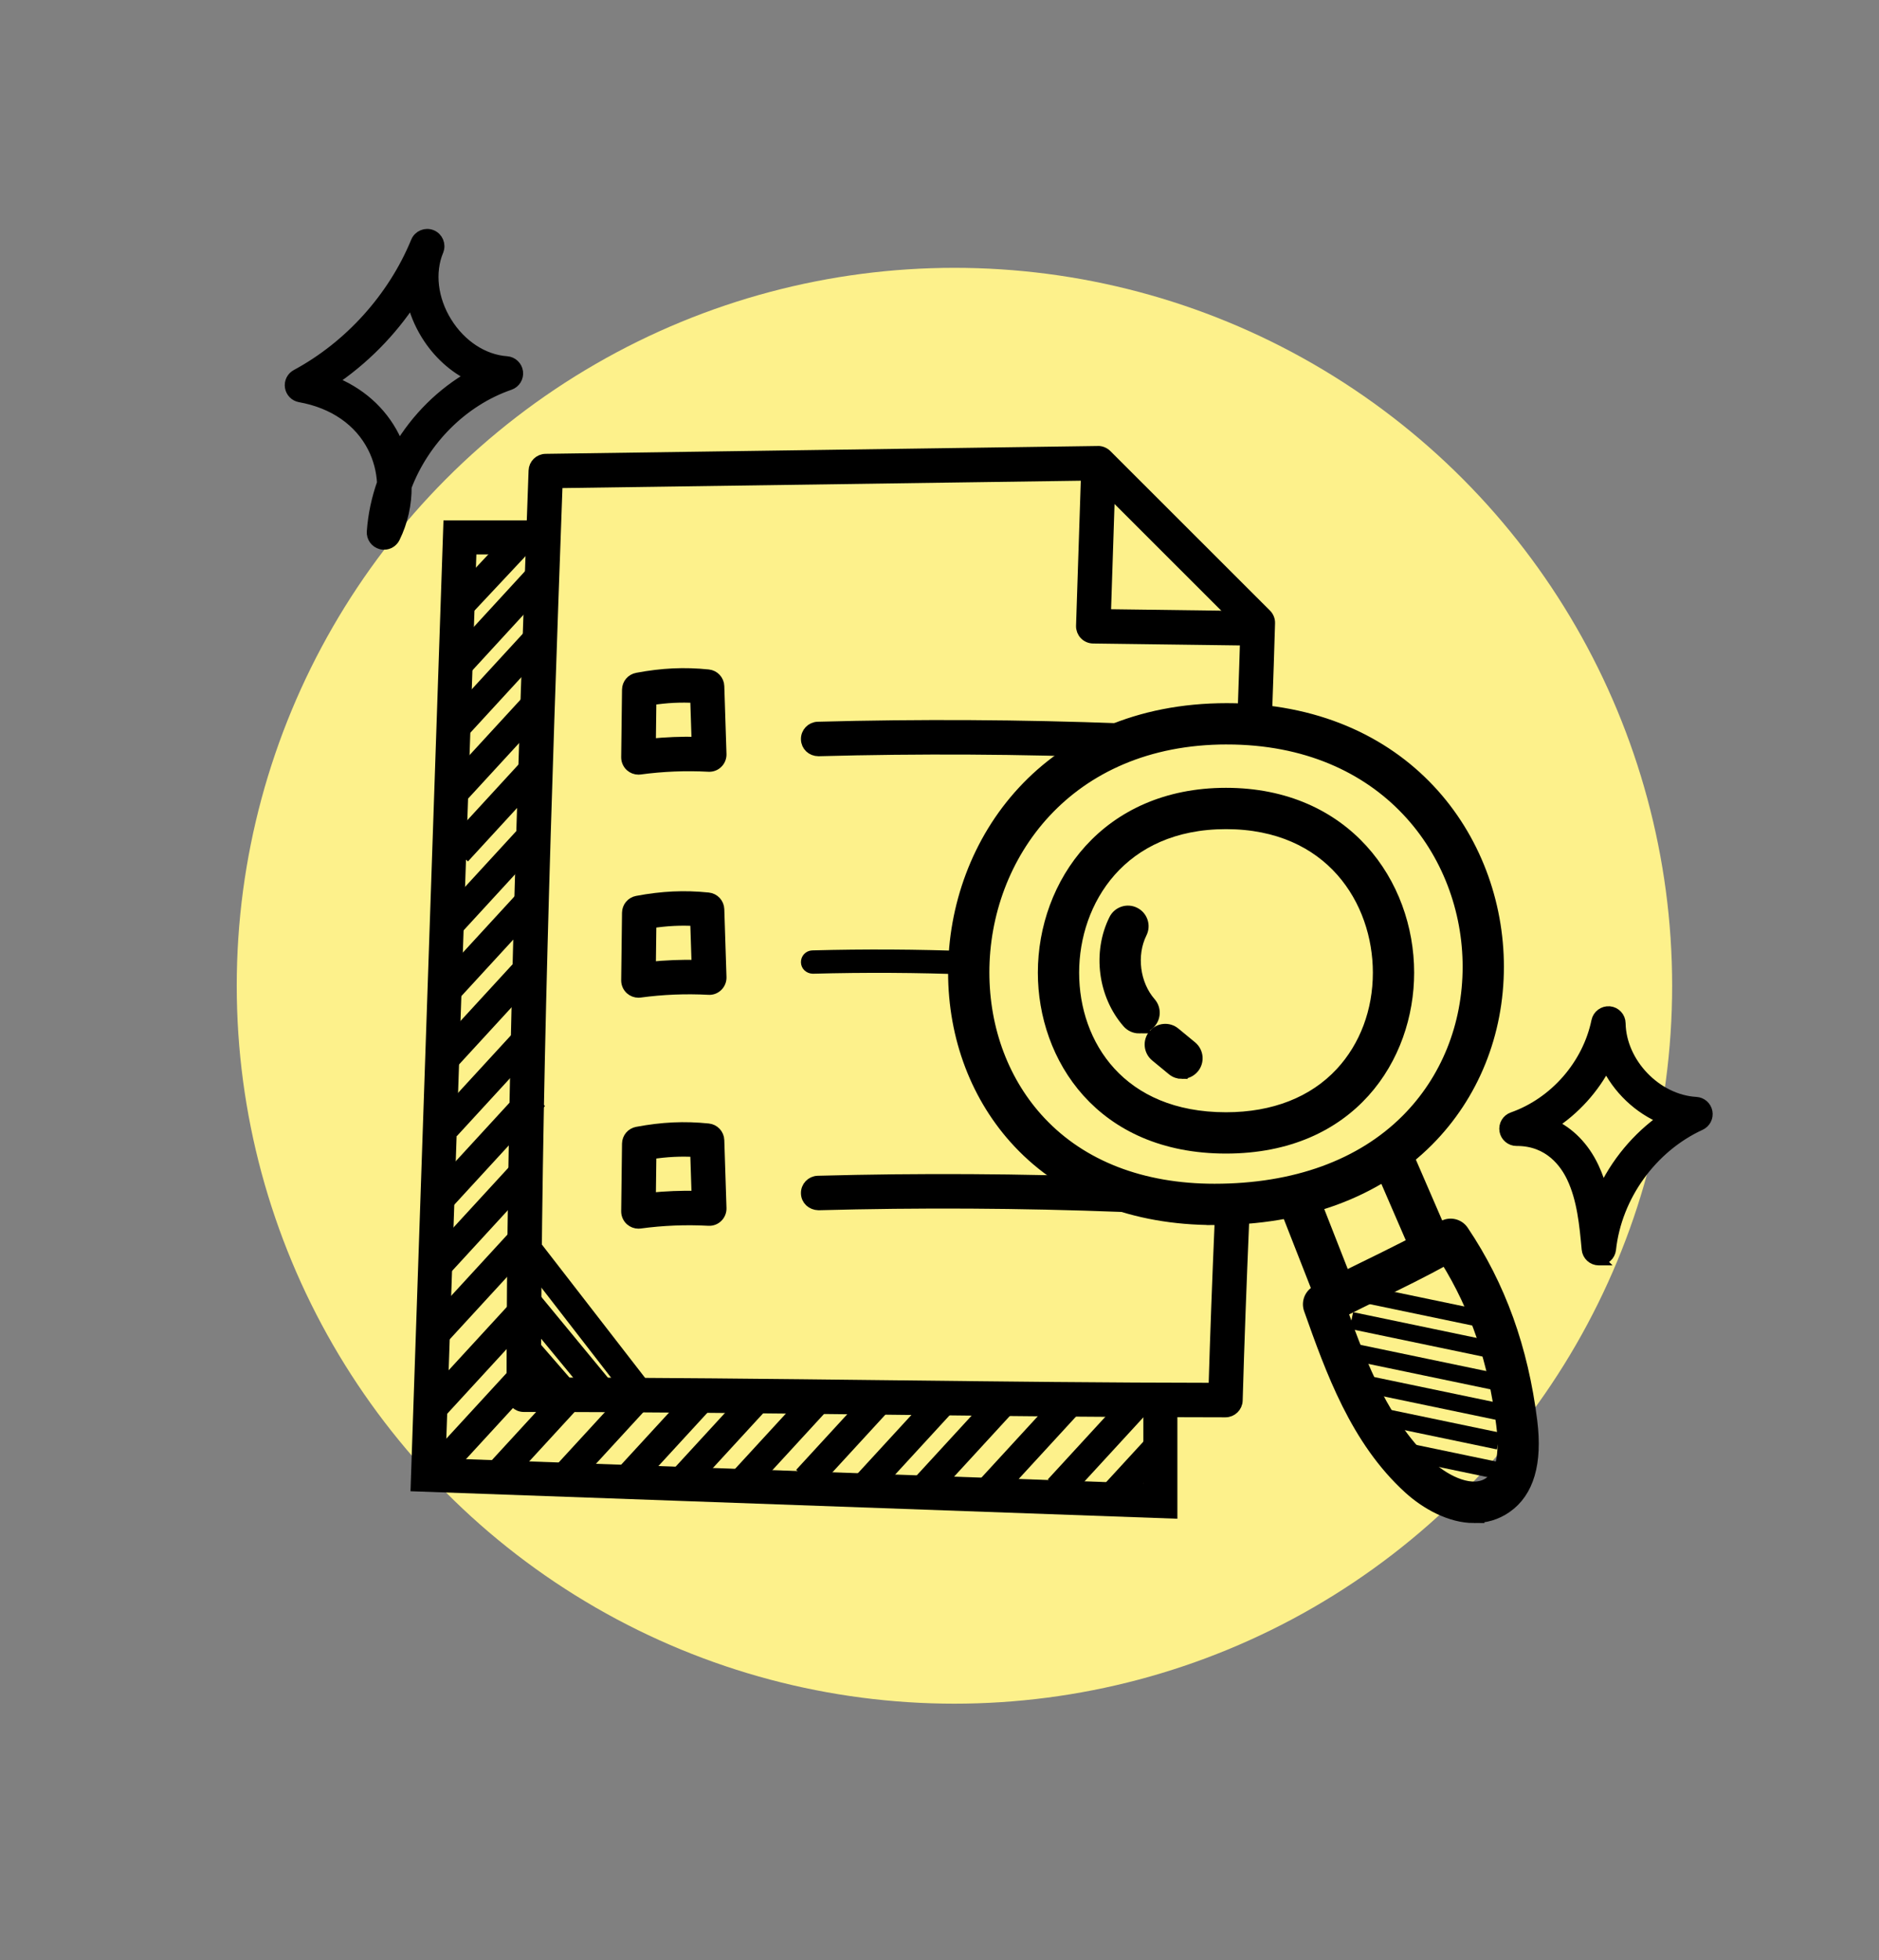 <?xml version="1.0" encoding="UTF-8"?><svg id="Layer_1" xmlns="http://www.w3.org/2000/svg" width="188.5" height="196.595" viewBox="0 0 188.5 196.595"><rect x="0" y="0" width="188.5" height="196.595" fill="#808080" stroke="none"/><circle cx="95.749" cy="98.861" r="72" style="fill:#fdf18b;"/><g><g><path d="M56.899,140.713c-.217,0-.432-.091-.584-.267l-4.04-4.655c-.28-.323-.246-.812,.077-1.092,.32-.281,.81-.246,1.092,.077l4.04,4.656c.28,.322,.246,.811-.077,1.091-.147,.127-.327,.19-.507,.19Z" style="stroke:#000; stroke-miterlimit:10; stroke-width:1.138px;"/><path d="M60.638,140.628c-.223,0-.445-.096-.597-.281l-7.442-9.026c-.272-.33-.225-.817,.105-1.089,.33-.272,.817-.225,1.089,.105l7.442,9.026c.272,.33,.225,.817-.105,1.089-.145,.119-.319,.177-.492,.177Z" style="stroke:#000; stroke-miterlimit:10; stroke-width:1.138px;"/><path d="M63.911,140.114c-.23,0-.46-.103-.612-.3l-10.783-13.924c-.262-.337-.199-.824,.139-1.085,.336-.261,.822-.201,1.085,.139l10.783,13.924c.262,.337,.199,.824-.139,1.085-.141,.109-.307,.162-.473,.162Z" style="stroke:#000; stroke-miterlimit:10; stroke-width:1.138px;"/><path d="M122.411,122.787c-.234,5.526-.443,11.037-.604,16.464-10.626-.008-21.336-.13-32.651-.26-11.527-.132-23.434-.268-35.448-.276,.025-28.628,.992-57.896,2.166-90.327l53.818-.764,15.316,15.304c-.073,2.518-.157,5.056-.249,7.607l-.064,1.428c.777-.025,1.554-0,2.321,.073l.06-1.343c.099-2.749,.189-5.485,.267-8.198,.009-.32-.113-.628-.34-.854l-16.018-16.004c-.222-.221-.562-.359-.836-.339l-55.411,.787c-.618,.009-1.121,.501-1.143,1.118-1.208,33.332-2.209,63.313-2.209,92.674,0,.641,.52,1.16,1.161,1.16,12.395,0,24.691,.14,36.583,.276,11.722,.134,22.795,.261,33.805,.261,.628,0,1.142-.499,1.16-1.127,.166-5.81,.389-11.726,.64-17.658l.039-.859c-.782,.024-1.561,.085-2.333,.213l-.029,.646Z" style="stroke:#000; stroke-miterlimit:10; stroke-width:1.138px;"/><path d="M125.915,64.181h-.015l-16.238-.213c-.312-.004-.609-.133-.824-.359-.215-.225-.331-.528-.321-.84l.524-15.964c.021-.641,.608-1.142,1.198-1.121,.641,.021,1.143,.557,1.122,1.198l-.485,14.78,15.054,.197c.641,.008,1.153,.535,1.146,1.176-.009,.636-.526,1.145-1.161,1.145Z" style="stroke:#000; stroke-miterlimit:10; stroke-width:1.138px;"/><path d="M64.047,77.119c-.282,0-.555-.103-.769-.291-.252-.224-.395-.547-.392-.884l.083-6.78c.008-.553,.404-1.024,.948-1.126,2.534-.475,4.731-.575,7.134-.331,.577,.059,1.023,.536,1.041,1.117l.22,6.811c.01,.325-.116,.639-.349,.867-.23,.228-.543,.348-.874,.329-2.289-.123-4.61-.03-6.887,.278-.053,.007-.105,.01-.156,.01Zm1.232-6.959l-.055,4.491c1.569-.157,3.151-.222,4.73-.186l-.147-4.531c-1.512-.091-2.94-.018-4.527,.226Z" style="stroke:#000; stroke-miterlimit:10; stroke-width:1.138px;"/><path d="M112.543,75.442c-.015,0-.03,0-.045-.001-10.078-.386-20.302-.442-30.388-.168-.67-.005-1.175-.489-1.191-1.129-.018-.641,.487-1.174,1.128-1.192,10.136-.275,20.411-.218,30.539,.169,.641,.025,1.14,.564,1.116,1.204-.024,.625-.539,1.116-1.159,1.116Z" style="stroke:#000; stroke-miterlimit:10; stroke-width:1.138px;"/><path d="M64.047,99.491c-.282,0-.555-.103-.769-.291-.252-.224-.395-.547-.392-.884l.083-6.78c.008-.553,.404-1.024,.948-1.126,2.534-.475,4.731-.575,7.134-.331,.577,.059,1.023,.536,1.041,1.117l.22,6.811c.01,.325-.116,.639-.349,.867-.23,.227-.543,.353-.874,.329-2.289-.123-4.61-.03-6.887,.278-.053,.007-.105,.01-.156,.01Zm1.232-6.959l-.055,4.491c1.569-.157,3.151-.222,4.73-.186l-.147-4.531c-1.512-.09-2.94-.018-4.527,.226Z" style="stroke:#000; stroke-miterlimit:10; stroke-width:1.138px;"/><path d="M97.301,97.173c-.008,0-.016,0-.023-0-5.221-.2-10.517-.229-15.742-.087-.347-.019-.609-.253-.617-.585-.009-.332,.252-.608,.584-.617,5.251-.143,10.574-.113,15.82,.088,.332,.013,.59,.292,.578,.624-.012,.324-.279,.578-.6,.578Z" style="stroke:#000; stroke-miterlimit:10; stroke-width:1.138px;"/><path d="M64.047,122.653c-.282,0-.555-.103-.769-.291-.252-.224-.395-.547-.392-.884l.083-6.78c.008-.553,.404-1.024,.948-1.126,2.534-.474,4.731-.577,7.134-.331,.577,.059,1.023,.536,1.041,1.117l.22,6.811c.01,.325-.116,.639-.349,.867-.23,.228-.543,.349-.874,.329-2.289-.123-4.61-.03-6.887,.278-.053,.007-.105,.01-.156,.01Zm1.232-6.959l-.055,4.491c1.569-.157,3.151-.222,4.73-.186l-.147-4.531c-1.512-.089-2.94-.018-4.527,.226Z" style="stroke:#000; stroke-miterlimit:10; stroke-width:1.138px;"/><path d="M112.543,120.976c-.015,0-.03,0-.045-.001-10.078-.387-20.302-.442-30.388-.168-.67-.021-1.175-.489-1.191-1.129-.018-.641,.487-1.174,1.128-1.192,10.136-.275,20.411-.218,30.539,.169,.641,.025,1.14,.564,1.116,1.204-.024,.625-.539,1.116-1.159,1.116Z" style="stroke:#000; stroke-miterlimit:10; stroke-width:1.138px;"/></g><g><path d="M121.839,122.291c-8.119,0-14.914-2.662-19.649-7.697-4.197-4.465-6.509-10.529-6.509-17.079,0-13.133,9.41-26.427,27.393-26.427,17.876,0,27.227,13.012,27.227,25.865,0,6.7-2.506,12.902-7.055,17.464-5.139,5.152-12.541,7.875-21.407,7.875Zm1.235-48.199c-16.012,0-24.39,11.782-24.39,23.423,0,5.783,2.022,11.117,5.695,15.021,4.153,4.417,10.192,6.751,17.461,6.751,8.051,0,14.718-2.416,19.281-6.992,3.984-3.995,6.179-9.444,6.179-15.342,0-11.36-8.321-22.86-24.224-22.86Z" style="stroke:#000; stroke-miterlimit:10; stroke-width:1.138px;"/><path d="M122.991,115.122c-12.577,0-18.305-9.11-18.305-17.573,0-8.929,6.288-17.969,18.305-17.969,12.018,0,18.306,9.04,18.306,17.969,0,8.463-5.729,17.573-18.306,17.573Zm0-32.537c-10.513,0-15.302,7.758-15.302,14.964,0,7.252,4.732,14.568,15.302,14.568,4.8,0,8.789-1.566,11.536-4.528,2.429-2.622,3.767-6.187,3.767-10.04,0-7.207-4.789-14.964-15.303-14.964Z" style="stroke:#000; stroke-miterlimit:10; stroke-width:1.138px;"/><path d="M147.881,152.179c-2.39,0-4.821-1.362-6.527-2.915-5.335-4.854-7.806-11.813-9.988-17.953-.251-.706,.055-1.488,.719-1.835,1.584-.826,3.207-1.62,4.839-2.418,2.61-1.277,5.309-2.597,7.849-4.069,.684-.398,1.558-.196,1.999,.463,3.713,5.524,5.965,11.764,6.879,19.08,.523,4.194-.328,7.099-2.527,8.636-1.02,.714-2.128,1.01-3.243,1.01Zm-13.245-20.638c1.963,5.488,4.298,11.46,8.738,15.5,1.761,1.602,4.398,2.807,6.029,1.665,1.216-.849,1.642-2.801,1.268-5.802-.802-6.418-2.602-11.735-5.638-16.612-2.245,1.24-4.549,2.368-6.79,3.462-1.212,.593-2.42,1.183-3.607,1.786Z" style="stroke:#000; stroke-miterlimit:10; stroke-width:1.138px;"/><path d="M133.976,131.311c-.6,0-1.167-.362-1.398-.955l-3.687-9.403c-.303-.772,.078-1.642,.851-1.946,.767-.3,1.644,.077,1.946,.851l3.687,9.403c.303,.772-.078,1.642-.851,1.946-.179,.07-.365,.104-.547,.104Z" style="stroke:#000; stroke-miterlimit:10; stroke-width:1.138px;"/><path d="M143.493,126.374c-.58,0-1.132-.339-1.378-.906l-3.73-8.616c-.329-.761,.021-1.646,.782-1.975,.754-.323,1.644,.02,1.975,.782l3.73,8.616c.329,.761-.021,1.646-.782,1.975-.194,.083-.396,.124-.596,.124Z" style="stroke:#000; stroke-miterlimit:10; stroke-width:1.138px;"/><path d="M114.273,103.071c-.417,0-.834-.174-1.131-.515-2.428-2.778-2.975-7.028-1.331-10.33,.37-.743,1.274-1.046,2.012-.676,.743,.368,1.046,1.271,.676,2.012-1.098,2.209-.719,5.162,.904,7.019,.546,.624,.482,1.572-.143,2.118-.284,.249-.637,.372-.987,.372Z" style="stroke:#000; stroke-miterlimit:10; stroke-width:1.138px;"/><path d="M118.573,107.636c-.336,0-.675-.112-.953-.344l-1.673-1.379c-.64-.528-.732-1.475-.204-2.113,.525-.64,1.473-.735,2.113-.204l1.673,1.379c.64,.528,.732,1.475,.204,2.113-.297,.36-.727,.547-1.16,.547Z" style="stroke:#000; stroke-miterlimit:10; stroke-width:1.138px;"/></g><line x1="135.263" y1="129.473" x2="147.99" y2="132.126" style="stroke:#000; stroke-miterlimit:10; stroke-width:1.707px;"/><line x1="135.57" y1="132.432" x2="151.654" y2="135.786" style="stroke:#000; stroke-miterlimit:10; stroke-width:1.707px;"/><line x1="134.949" y1="135.428" x2="151.034" y2="138.781" style="stroke:#000; stroke-miterlimit:10; stroke-width:1.707px;"/><line x1="135.222" y1="138.426" x2="151.307" y2="141.78" style="stroke:#000; stroke-miterlimit:10; stroke-width:1.707px;"/><line x1="137.174" y1="141.78" x2="150.337" y2="144.524" style="stroke:#000; stroke-miterlimit:10; stroke-width:1.707px;"/><line x1="139.045" y1="145.147" x2="152.302" y2="147.911" style="stroke:#000; stroke-miterlimit:10; stroke-width:1.707px;"/><path d="M160.397,126.336h-.01c-.596-.005-1.09-.461-1.146-1.054-.228-2.466-.465-5.017-1.509-7.217-.656-1.386-2.249-3.706-5.55-3.706-.016,0-.031,.003-.047,.001-.564,0-1.046-.407-1.143-.962-.097-.559,.224-1.106,.758-1.293,4.237-1.491,7.559-5.296,8.465-9.694,.12-.581,.659-.97,1.245-.922,.589,.055,1.043,.545,1.051,1.137,.067,4.009,3.635,7.724,7.639,7.951,.533,.03,.976,.419,1.075,.943,.098,.524-.173,1.048-.656,1.271-4.895,2.247-8.436,7.158-9.02,12.509-.064,.589-.562,1.035-1.153,1.035Zm-4.768-13.568c1.787,.813,3.246,2.287,4.201,4.304,.395,.834,.691,1.7,.918,2.578,1.361-2.969,3.518-5.579,6.199-7.447-2.534-1.016-4.65-3.044-5.808-5.516-1.263,2.459-3.185,4.584-5.51,6.081Z" style="stroke:#000; stroke-miterlimit:10; stroke-width:1.138px;"/><path d="M38.523,54.562c-.101,0-.201-.014-.302-.04-.535-.145-.894-.649-.855-1.201,.116-1.668,.47-3.311,1.026-4.881-.063-1.234-.379-2.454-.946-3.575-1.354-2.677-3.965-4.485-7.354-5.091-.486-.087-.864-.471-.942-.958-.078-.489,.161-.972,.596-1.205,5.338-2.876,9.723-7.741,12.028-13.349,.001-.003,.003-.005,.004-.008,0-.003,.003-.005,.003-.008,.246-.591,.922-.873,1.515-.63,.592,.243,.875,.921,.632,1.514q-.001,.001-.001,.003h0c-.903,2.189-.587,4.878,.846,7.194,1.433,2.316,3.697,3.799,6.06,3.968,.549,.039,.996,.46,1.068,1.006,.072,.547-.251,1.068-.772,1.248-4.759,1.643-8.616,5.57-10.404,10.259,.015,1.75-.371,3.505-1.16,5.106-.199,.404-.608,.649-1.041,.649Zm-5.322-16.326c2.821,1.087,5.016,3.01,6.316,5.582,.19,.374,.356,.758,.501,1.148,1.772-2.995,4.317-5.541,7.338-7.25-1.806-.864-3.405-2.306-4.558-4.169-.694-1.122-1.179-2.321-1.448-3.533-2.133,3.249-4.906,6.053-8.149,8.222Z" style="stroke:#000; stroke-miterlimit:10; stroke-width:1.138px;"/><polyline points="54.879 53.896 46.139 53.896 42.945 147.911 116.408 150.544 116.408 140.713" style="fill:none; stroke:#000; stroke-miterlimit:10; stroke-width:3.413px;"/><line x1="51.91" y1="54.562" x2="45.899" y2="60.974" style="stroke:#000; stroke-miterlimit:10; stroke-width:2.844px;"/><line x1="54.156" y1="57.768" x2="45.899" y2="66.752" style="stroke:#000; stroke-miterlimit:10; stroke-width:2.844px;"/><line x1="54.156" y1="63.797" x2="45.899" y2="72.781" style="stroke:#000; stroke-miterlimit:10; stroke-width:2.844px;"/><line x1="54.156" y1="70.159" x2="45.899" y2="79.143" style="stroke:#000; stroke-miterlimit:10; stroke-width:2.844px;"/><line x1="54.156" y1="76.445" x2="45.899" y2="85.429" style="stroke:#000; stroke-miterlimit:10; stroke-width:2.844px;"/><line x1="53.624" y1="83.461" x2="45.367" y2="92.446" style="stroke:#000; stroke-miterlimit:10; stroke-width:2.844px;"/><line x1="53.033" y1="90.454" x2="44.776" y2="99.438" style="stroke:#000; stroke-miterlimit:10; stroke-width:2.844px;"/><line x1="53.624" y1="96.413" x2="44.183" y2="106.686" style="stroke:#000; stroke-miterlimit:10; stroke-width:2.844px;"/><line x1="53.033" y1="104.001" x2="44.776" y2="112.985" style="stroke:#000; stroke-miterlimit:10; stroke-width:2.844px;"/><line x1="53.624" y1="109.96" x2="44.183" y2="120.233" style="stroke:#000; stroke-miterlimit:10; stroke-width:2.844px;"/><line x1="52.53" y1="117.548" x2="44.273" y2="126.532" style="stroke:#000; stroke-miterlimit:10; stroke-width:2.844px;"/><line x1="53.121" y1="123.507" x2="43.68" y2="133.78" style="stroke:#000; stroke-miterlimit:10; stroke-width:2.844px;"/><line x1="51.936" y1="131.987" x2="43.68" y2="140.971" style="stroke:#000; stroke-miterlimit:10; stroke-width:2.844px;"/><line x1="52.528" y1="137.946" x2="43.086" y2="148.219" style="stroke:#000; stroke-miterlimit:10; stroke-width:2.844px;"/><line x1="57.753" y1="139.387" x2="49.495" y2="148.373" style="stroke:#000; stroke-miterlimit:10; stroke-width:2.844px;"/><line x1="64.078" y1="140.031" x2="55.82" y2="149.017" style="stroke:#000; stroke-miterlimit:10; stroke-width:2.844px;"/><line x1="71.144" y1="139.387" x2="62.886" y2="148.373" style="stroke:#000; stroke-miterlimit:10; stroke-width:2.844px;"/><line x1="76.789" y1="139.387" x2="68.531" y2="148.373" style="stroke:#000; stroke-miterlimit:10; stroke-width:2.844px;"/><line x1="82.956" y1="139.387" x2="74.698" y2="148.373" style="stroke:#000; stroke-miterlimit:10; stroke-width:2.844px;"/><line x1="89.176" y1="139.387" x2="80.918" y2="148.373" style="stroke:#000; stroke-miterlimit:10; stroke-width:2.844px;"/><line x1="95.087" y1="140.031" x2="86.829" y2="149.017" style="stroke:#000; stroke-miterlimit:10; stroke-width:2.844px;"/><line x1="100.617" y1="140.654" x2="92.359" y2="149.64" style="stroke:#000; stroke-miterlimit:10; stroke-width:2.844px;"/><line x1="107.312" y1="140.654" x2="99.054" y2="149.64" style="stroke:#000; stroke-miterlimit:10; stroke-width:2.844px;"/><line x1="114.424" y1="140.343" x2="106.166" y2="149.328" style="stroke:#000; stroke-miterlimit:10; stroke-width:2.844px;"/><line x1="116.112" y1="145.147" x2="111.696" y2="149.951" style="stroke:#000; stroke-miterlimit:10; stroke-width:2.844px;"/></g></svg>